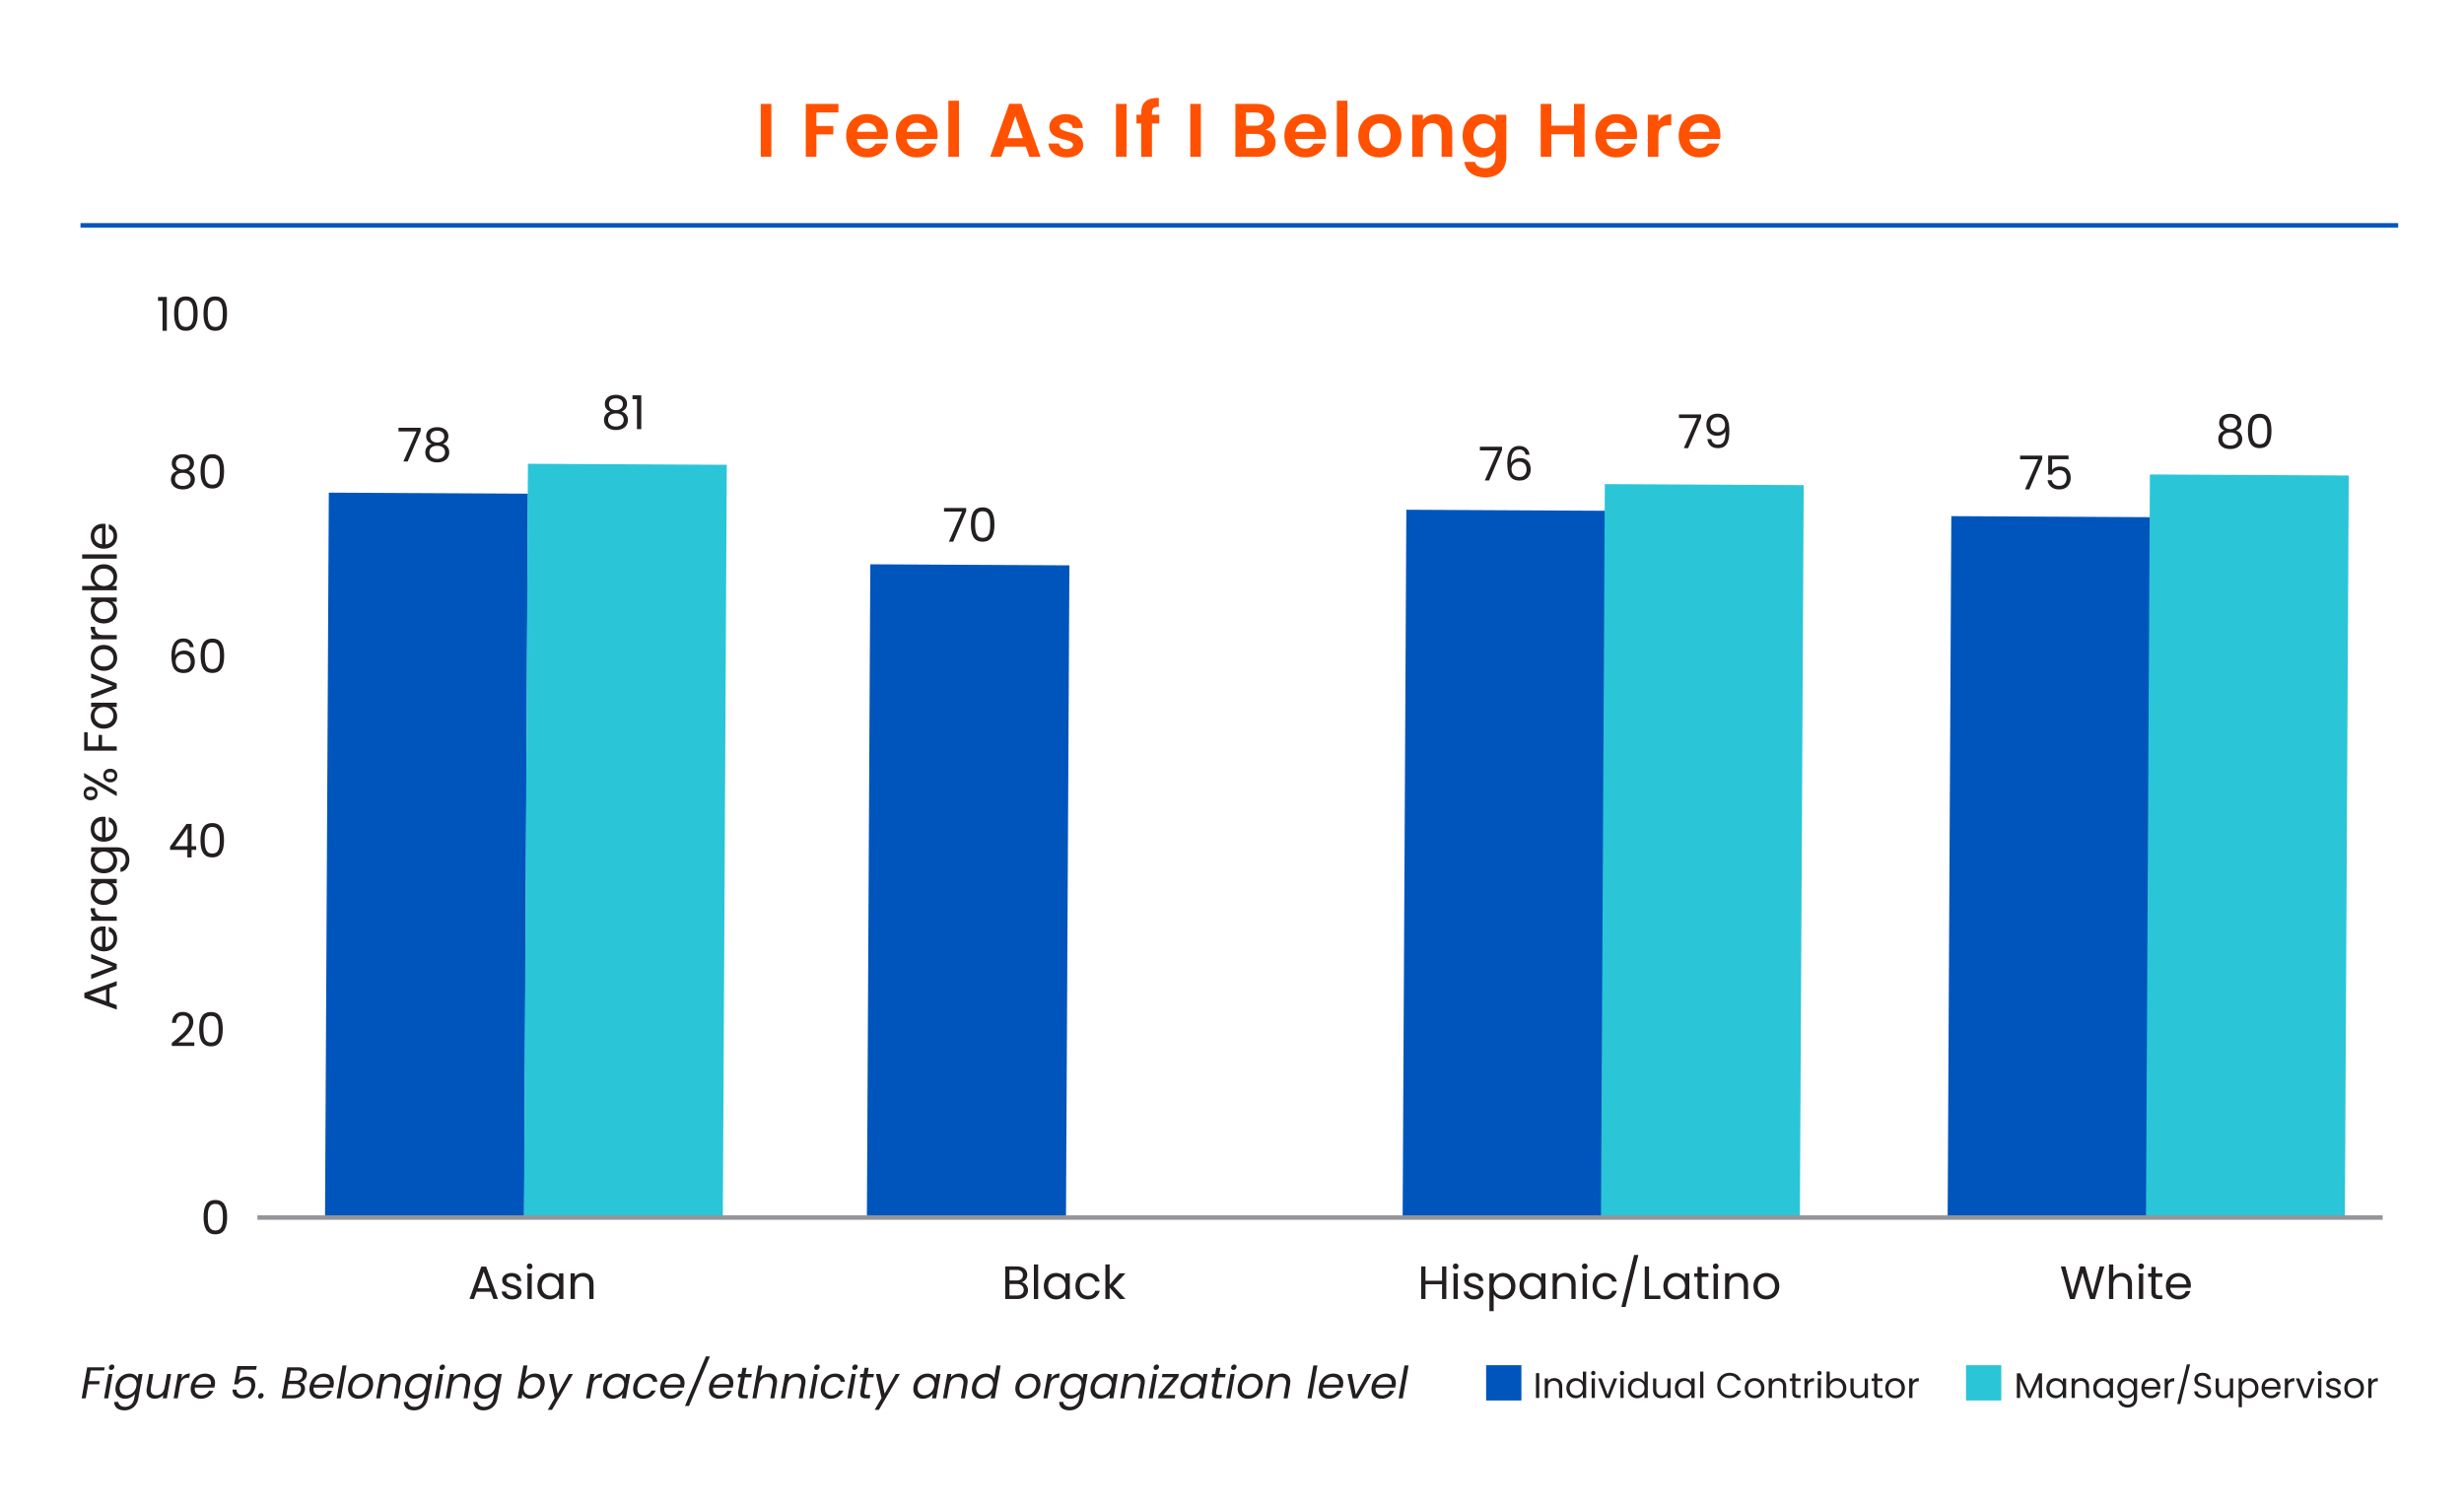 <?xml version="1.0" encoding="UTF-8"?> <svg xmlns="http://www.w3.org/2000/svg" id="Layer_1" data-name="Layer 1" viewBox="0 0 2400 1470.22"><defs><style> .cls-1 { stroke: #0055bc; } .cls-1, .cls-2 { fill: none; stroke-width: 4.34px; } .cls-2 { stroke: #939598; } .cls-3 { fill: #0055bc; } .cls-4 { fill: #ff5100; } .cls-5 { fill: #231f20; } .cls-6 { fill: #2bc5d8; } </style></defs><g><path class="cls-4" d="M741,101.2h10.32v51.47h-10.32v-51.47Z"></path><path class="cls-4" d="M784.88,101.2h31.78v8.33h-21.46v13.2h16.45v8.19h-16.45v21.75h-10.32v-51.47Z"></path><path class="cls-4" d="M844.69,153.34c-11.87,0-20.5-8.26-20.5-21.09s8.41-21.09,20.5-21.09,20.13,8.04,20.13,20.21c0,1.33-.07,2.66-.29,3.98h-29.87c.52,6.05,4.65,9.44,9.81,9.44,4.42,0,6.86-2.21,8.19-4.94h11.14c-2.21,7.52-9,13.5-19.1,13.5Zm-9.96-24.93h19.39c-.15-5.38-4.42-8.78-9.73-8.78-4.94,0-8.85,3.17-9.66,8.78Z"></path><path class="cls-4" d="M893.14,153.34c-11.87,0-20.5-8.26-20.5-21.09s8.41-21.09,20.5-21.09,20.13,8.04,20.13,20.21c0,1.33-.07,2.66-.29,3.98h-29.87c.52,6.05,4.65,9.44,9.81,9.44,4.42,0,6.86-2.21,8.19-4.94h11.14c-2.21,7.52-9,13.5-19.1,13.5Zm-9.96-24.93h19.39c-.15-5.38-4.42-8.78-9.73-8.78-4.94,0-8.85,3.17-9.66,8.78Z"></path><path class="cls-4" d="M923.74,98.1h10.32v54.57h-10.32v-54.57Z"></path><path class="cls-4" d="M999.18,142.87h-20.5l-3.39,9.81h-10.84l18.51-51.55h12.02l18.51,51.55h-10.91l-3.39-9.81Zm-10.25-29.79l-7.45,21.53h14.9l-7.45-21.53Z"></path><path class="cls-4" d="M1039,153.34c-10.25,0-17.4-5.97-17.85-13.57h10.4c.37,3.1,3.25,5.46,7.37,5.46s6.27-1.84,6.27-4.2c0-7.3-23.08-2.66-23.08-17.63,0-6.78,6.05-12.24,16.15-12.24s15.86,5.38,16.45,13.5h-9.88c-.29-3.17-2.8-5.31-6.86-5.31-3.83,0-5.83,1.55-5.83,3.91,0,7.45,22.64,2.8,22.93,17.77,0,7.01-6.12,12.32-16.08,12.32Z"></path><path class="cls-4" d="M1087.01,101.2h10.32v51.47h-10.32v-51.47Z"></path><path class="cls-4" d="M1111.57,120.3h-4.65v-8.48h4.65v-2.06c0-10.03,5.68-14.68,17.18-14.38v8.7c-5.01-.15-6.71,1.48-6.71,6.05v1.7h7.15v8.48h-7.15v32.37h-10.47v-32.37Z"></path><path class="cls-4" d="M1159.36,101.2h10.32v51.47h-10.32v-51.47Z"></path><path class="cls-4" d="M1225.5,152.68h-22.2v-51.47h21.24c10.77,0,16.74,5.6,16.74,13.27,0,6.27-3.76,10.18-8.78,11.8,5.83,1.03,9.96,6.42,9.96,12.46,0,8.19-6.27,13.94-16.96,13.94Zm-2.43-43.14h-9.44v12.91h9.44c4.87,0,7.67-2.21,7.67-6.42s-2.8-6.49-7.67-6.49Zm.74,20.87h-10.18v13.86h10.4c5.02,0,7.96-2.43,7.96-6.78s-3.17-7.08-8.19-7.08Z"></path><path class="cls-4" d="M1271.52,153.34c-11.87,0-20.5-8.26-20.5-21.09s8.41-21.09,20.5-21.09,20.13,8.04,20.13,20.21c0,1.33-.07,2.66-.29,3.98h-29.87c.52,6.05,4.65,9.44,9.81,9.44,4.42,0,6.86-2.21,8.19-4.94h11.14c-2.21,7.52-9,13.5-19.1,13.5Zm-9.96-24.93h19.39c-.15-5.38-4.42-8.78-9.73-8.78-4.94,0-8.85,3.17-9.66,8.78Z"></path><path class="cls-4" d="M1302.12,98.1h10.32v54.57h-10.32v-54.57Z"></path><path class="cls-4" d="M1343.72,153.34c-11.8,0-20.72-8.26-20.72-21.09s9.22-21.09,21.02-21.09,21.02,8.19,21.02,21.09-9.44,21.09-21.31,21.09Zm0-9c5.46,0,10.69-3.98,10.69-12.09s-5.09-12.09-10.55-12.09-10.4,3.91-10.4,12.09,4.72,12.09,10.25,12.09Z"></path><path class="cls-4" d="M1404.19,130.11c0-6.56-3.61-10.1-9.07-10.1s-9.22,3.54-9.22,10.1v22.57h-10.32v-40.86h10.32v5.09c2.65-3.47,7.08-5.68,12.32-5.68,9.51,0,16.3,6.2,16.3,17.48v23.97h-10.32v-22.57Z"></path><path class="cls-4" d="M1443.27,111.16c6.42,0,11.06,2.95,13.5,6.49v-5.83h10.4v41.15c0,11.06-6.79,19.84-20.21,19.84-11.5,0-19.54-5.75-20.58-15.12h10.25c1.03,3.69,4.87,6.12,10.03,6.12,5.68,0,10.1-3.25,10.1-10.84v-6.34c-2.43,3.54-7.08,6.71-13.5,6.71-10.4,0-18.66-8.48-18.66-21.24s8.26-20.94,18.66-20.94Zm2.66,9.07c-5.53,0-10.77,4.13-10.77,11.87s5.24,12.17,10.77,12.17,10.84-4.28,10.84-12.02-5.16-12.02-10.84-12.02Z"></path><path class="cls-4" d="M1533.09,130.77h-22.05v21.9h-10.32v-51.47h10.32v21.17h22.05v-21.17h10.32v51.47h-10.32v-21.9Z"></path><path class="cls-4" d="M1574.39,153.34c-11.87,0-20.5-8.26-20.5-21.09s8.41-21.09,20.5-21.09,20.13,8.04,20.13,20.21c0,1.33-.07,2.66-.29,3.98h-29.87c.52,6.05,4.65,9.44,9.81,9.44,4.42,0,6.86-2.21,8.19-4.94h11.14c-2.21,7.52-9,13.5-19.1,13.5Zm-9.96-24.93h19.39c-.15-5.38-4.42-8.78-9.73-8.78-4.94,0-8.85,3.17-9.66,8.78Z"></path><path class="cls-4" d="M1615.32,152.68h-10.32v-40.86h10.32v6.34c2.58-4.2,6.86-6.93,12.54-6.93v10.84h-2.73c-6.12,0-9.81,2.36-9.81,10.25v20.35Z"></path><path class="cls-4" d="M1655.58,153.34c-11.87,0-20.5-8.26-20.5-21.09s8.41-21.09,20.5-21.09,20.13,8.04,20.13,20.21c0,1.33-.07,2.66-.29,3.98h-29.87c.52,6.05,4.65,9.44,9.81,9.44,4.42,0,6.86-2.21,8.19-4.94h11.14c-2.21,7.52-9,13.5-19.1,13.5Zm-9.96-24.93h19.39c-.15-5.38-4.42-8.78-9.73-8.78-4.94,0-8.85,3.17-9.66,8.78Z"></path></g><line class="cls-1" x1="78.39" y1="219.48" x2="2335.89" y2="219.48"></line><g><path class="cls-5" d="M106.66,962.56v13.85l7.06,2.55v4.37l-31.56-11.48v-4.78l31.56-11.43v4.37l-7.06,2.55Zm-19.4,6.92l16.03,5.74v-11.48l-16.03,5.74Z"></path><path class="cls-5" d="M88.76,949.13l21.13-7.79-21.13-7.74v-4.42l24.96,9.79v4.83l-24.96,9.79v-4.46Z"></path><path class="cls-5" d="M114.13,914.28c0,7.11-5.01,12.34-12.94,12.34s-12.84-5.06-12.84-12.34,5.1-11.98,11.93-11.98c.91,0,1.64,.05,2.5,.14v19.95c5.06-.32,7.83-3.87,7.83-8.11,0-3.74-1.91-6.1-4.6-7.01v-4.46c4.55,1.28,8.11,5.28,8.11,11.48Zm-14.71,8.06v-15.76c-4.87-.05-7.56,3.6-7.56,7.88,0,4.05,2.69,7.42,7.56,7.88Z"></path><path class="cls-5" d="M113.72,892.69v4.15h-24.96v-4.15h4.05c-2.78-1.41-4.51-4.1-4.51-8.06h4.28v1.09c0,3.96,1.78,6.97,7.56,6.97h13.57Z"></path><path class="cls-5" d="M88.35,869.55c0-4.65,2.37-7.83,4.96-9.29h-4.55v-4.19h24.96v4.19h-4.65c2.69,1.5,5.06,4.74,5.06,9.34,0,6.65-5.24,11.8-12.98,11.8s-12.8-5.15-12.8-11.84Zm3.6-.82c0,4.55,3.33,8.43,9.2,8.43s9.34-3.87,9.34-8.43-3.42-8.47-9.29-8.47-9.25,3.92-9.25,8.47Z"></path><path class="cls-5" d="M88.35,838.76c0-4.55,2.28-7.83,4.96-9.29h-4.55v-4.19h25.51c6.88,0,11.75,4.6,11.75,11.93,0,6.56-3.33,11.25-8.65,12.07v-4.1c3.01-.91,5.06-3.87,5.06-7.97,0-4.42-2.82-7.74-8.15-7.74h-5.24c2.69,1.5,5.1,4.74,5.1,9.29,0,6.7-5.24,11.84-12.98,11.84s-12.8-5.15-12.8-11.84Zm3.6-.82c0,4.55,3.33,8.43,9.2,8.43s9.34-3.87,9.34-8.43-3.42-8.47-9.29-8.47-9.25,3.92-9.25,8.47Z"></path><path class="cls-5" d="M114.13,807.47c0,7.11-5.01,12.34-12.94,12.34s-12.84-5.06-12.84-12.34,5.1-11.98,11.93-11.98c.91,0,1.64,.05,2.5,.14v19.95c5.06-.32,7.83-3.87,7.83-8.11,0-3.74-1.91-6.1-4.6-7.01v-4.46c4.55,1.28,8.11,5.28,8.11,11.48Zm-14.71,8.06v-15.76c-4.87-.05-7.56,3.6-7.56,7.88,0,4.05,2.69,7.42,7.56,7.88Z"></path><path class="cls-5" d="M81.43,772.81c0-3.83,2.55-6.65,6.79-6.65s6.83,2.82,6.83,6.65-2.55,6.65-6.83,6.65-6.79-2.87-6.79-6.65Zm.5-15.85v-4.1l31.79,18.45v4.1l-31.79-18.45Zm6.29,19.17c2.82,0,4.28-1.32,4.28-3.32s-1.46-3.37-4.28-3.37-4.24,1.37-4.24,3.37,1.37,3.32,4.24,3.32Zm12.39-20.77c0-3.78,2.55-6.6,6.83-6.6s6.83,2.82,6.83,6.6-2.6,6.65-6.83,6.65-6.83-2.82-6.83-6.65Zm6.83,3.42c2.82,0,4.19-1.37,4.19-3.37s-1.37-3.37-4.19-3.37-4.24,1.37-4.24,3.37,1.37,3.37,4.24,3.37Z"></path><path class="cls-5" d="M81.98,731.13v-17.95h3.37v13.8h10.7v-11.2h3.37v11.2h14.3v4.15h-31.75Z"></path><path class="cls-5" d="M88.35,697.88c0-4.65,2.37-7.83,4.96-9.29h-4.55v-4.19h24.96v4.19h-4.65c2.69,1.5,5.06,4.74,5.06,9.34,0,6.65-5.24,11.8-12.98,11.8s-12.8-5.15-12.8-11.84Zm3.6-.82c0,4.55,3.33,8.43,9.2,8.43s9.34-3.87,9.34-8.43-3.42-8.47-9.29-8.47-9.25,3.92-9.25,8.47Z"></path><path class="cls-5" d="M88.76,675.88l21.13-7.79-21.13-7.74v-4.42l24.96,9.79v4.83l-24.96,9.79v-4.46Z"></path><path class="cls-5" d="M114.13,640.95c0,7.06-5.01,12.43-12.94,12.43s-12.84-5.56-12.84-12.62,4.96-12.62,12.84-12.62,12.94,5.69,12.94,12.8Zm-3.64,0c0-4.33-2.96-8.56-9.29-8.56s-9.25,4.14-9.25,8.43,2.96,8.33,9.25,8.33,9.29-3.87,9.29-8.2Z"></path><path class="cls-5" d="M113.72,618.53v4.15h-24.96v-4.15h4.05c-2.78-1.41-4.51-4.1-4.51-8.06h4.28v1.09c0,3.96,1.78,6.97,7.56,6.97h13.57Z"></path><path class="cls-5" d="M88.35,595.4c0-4.65,2.37-7.83,4.96-9.29h-4.55v-4.19h24.96v4.19h-4.65c2.69,1.5,5.06,4.74,5.06,9.34,0,6.65-5.24,11.8-12.98,11.8s-12.8-5.15-12.8-11.84Zm3.6-.82c0,4.55,3.33,8.43,9.2,8.43s9.34-3.87,9.34-8.43-3.42-8.47-9.29-8.47-9.25,3.92-9.25,8.47Z"></path><path class="cls-5" d="M88.35,561.42c0-6.74,5.01-11.84,12.8-11.84s12.98,5.15,12.98,11.84c0,4.55-2.28,7.79-5.01,9.34h4.6v4.15h-33.71v-4.15h13.39c-2.78-1.59-5.06-4.92-5.06-9.34Zm3.6,.87c0,4.51,3.46,8.47,9.25,8.47s9.29-3.96,9.29-8.47-3.46-8.47-9.34-8.47-9.2,3.87-9.2,8.47Z"></path><path class="cls-5" d="M80.02,544.11v-4.15h33.71v4.15h-33.71Z"></path><path class="cls-5" d="M114.13,522.11c0,7.11-5.01,12.34-12.94,12.34s-12.84-5.06-12.84-12.34,5.1-11.98,11.93-11.98c.91,0,1.64,.05,2.5,.14v19.95c5.06-.32,7.83-3.87,7.83-8.11,0-3.74-1.91-6.1-4.6-7.01v-4.46c4.55,1.28,8.11,5.28,8.11,11.48Zm-14.71,8.06v-15.76c-4.87-.05-7.56,3.6-7.56,7.88,0,4.05,2.69,7.42,7.56,7.88Z"></path></g><g><path class="cls-5" d="M478.07,1258.18h-13.85l-2.55,7.06h-4.37l11.48-31.56h4.78l11.43,31.56h-4.37l-2.55-7.06Zm-6.92-19.4l-5.74,16.03h11.48l-5.74-16.03Z"></path><path class="cls-5" d="M498.85,1265.65c-5.83,0-9.93-3.19-10.2-7.74h4.28c.23,2.41,2.37,4.24,5.88,4.24,3.28,0,5.1-1.64,5.1-3.69,0-5.56-14.76-2.32-14.76-11.62,0-3.83,3.6-6.97,9.16-6.97s9.16,2.96,9.43,7.83h-4.15c-.18-2.5-2.09-4.33-5.42-4.33-3.05,0-4.87,1.46-4.87,3.46,0,5.92,14.48,2.69,14.67,11.62,0,4.1-3.6,7.2-9.11,7.2Z"></path><path class="cls-5" d="M513.1,1233.4c0-1.59,1.23-2.82,2.82-2.82,1.5,0,2.73,1.23,2.73,2.82s-1.23,2.82-2.73,2.82c-1.59,0-2.82-1.23-2.82-2.82Zm.68,6.88h4.15v24.96h-4.15v-24.96Z"></path><path class="cls-5" d="M535.28,1239.87c4.65,0,7.83,2.37,9.29,4.96v-4.55h4.19v24.96h-4.19v-4.65c-1.5,2.69-4.74,5.06-9.34,5.06-6.65,0-11.8-5.24-11.8-12.98s5.15-12.8,11.84-12.8Zm.82,3.6c-4.55,0-8.43,3.33-8.43,9.2s3.87,9.34,8.43,9.34,8.47-3.42,8.47-9.29-3.92-9.25-8.47-9.25Z"></path><path class="cls-5" d="M574.04,1251.12c0-5.1-2.78-7.7-6.97-7.7s-7.15,2.64-7.15,8.02v13.8h-4.15v-24.96h4.15v3.55c1.64-2.6,4.65-4.01,8.02-4.01,5.79,0,10.2,3.55,10.2,10.7v14.71h-4.1v-14.12Z"></path></g><g><path class="cls-5" d="M990.96,1265.24h-11.84v-31.75h11.39c6.7,0,10.07,3.64,10.07,8.06,0,4.01-2.5,6.33-5.56,7.33,3.46,.59,6.29,3.92,6.29,7.83,0,4.78-3.78,8.52-10.34,8.52Zm-.82-28.33h-6.88v10.29h6.97c3.87,0,6.1-1.91,6.1-5.15s-2.14-5.15-6.19-5.15Zm.32,13.71h-7.2v11.21h7.33c4.1,0,6.56-2.05,6.56-5.51s-2.64-5.69-6.7-5.69Z"></path><path class="cls-5" d="M1007.03,1231.54h4.15v33.71h-4.15v-33.71Z"></path><path class="cls-5" d="M1028.53,1239.87c4.65,0,7.83,2.37,9.29,4.96v-4.55h4.19v24.96h-4.19v-4.65c-1.5,2.69-4.74,5.06-9.34,5.06-6.65,0-11.8-5.24-11.8-12.98s5.15-12.8,11.84-12.8Zm.82,3.6c-4.55,0-8.43,3.33-8.43,9.2s3.87,9.34,8.43,9.34,8.47-3.42,8.47-9.29-3.92-9.25-8.47-9.25Z"></path><path class="cls-5" d="M1059.64,1239.87c6.19,0,10.25,3.19,11.52,8.43h-4.46c-.87-3.01-3.37-4.92-7.06-4.92-4.55,0-7.93,3.23-7.93,9.34s3.37,9.43,7.93,9.43c3.69,0,6.15-1.78,7.06-4.92h4.46c-1.28,4.96-5.33,8.43-11.52,8.43-7.11,0-12.16-5.01-12.16-12.94s5.06-12.84,12.16-12.84Z"></path><path class="cls-5" d="M1076.68,1231.54h4.15v19.81l9.61-11.07h5.78l-11.75,12.43,11.8,12.53h-5.65l-9.79-11.02v11.02h-4.15v-33.71Z"></path></g><g><path class="cls-5" d="M1496.09,1337.41h3.16v24.18h-3.16v-24.18Z"></path><path class="cls-5" d="M1518.55,1350.83c0-3.89-2.12-5.86-5.31-5.86s-5.45,2.01-5.45,6.11v10.51h-3.16v-19.01h3.16v2.71c1.25-1.98,3.54-3.05,6.11-3.05,4.41,0,7.77,2.71,7.77,8.15v11.21h-3.12v-10.76Z"></path><path class="cls-5" d="M1534.72,1342.26c2.98,0,5.72,1.53,7.04,3.71v-10.06h3.19v25.68h-3.19v-3.57c-1.14,2.12-3.61,3.89-7.08,3.89-5.1,0-9.02-3.99-9.02-9.89s3.92-9.75,9.06-9.75Zm.59,2.74c-3.47,0-6.42,2.53-6.42,7.01s2.95,7.11,6.42,7.11,6.45-2.6,6.45-7.08-2.98-7.04-6.45-7.04Z"></path><path class="cls-5" d="M1549.78,1337.34c0-1.21,.94-2.15,2.15-2.15,1.14,0,2.08,.94,2.08,2.15s-.94,2.15-2.08,2.15c-1.21,0-2.15-.94-2.15-2.15Zm.52,5.24h3.16v19.01h-3.16v-19.01Z"></path><path class="cls-5" d="M1559.98,1342.58l5.93,16.1,5.9-16.1h3.37l-7.46,19.01h-3.68l-7.46-19.01h3.4Z"></path><path class="cls-5" d="M1577.79,1337.34c0-1.21,.94-2.15,2.15-2.15,1.14,0,2.08,.94,2.08,2.15s-.94,2.15-2.08,2.15c-1.21,0-2.15-.94-2.15-2.15Zm.52,5.24h3.16v19.01h-3.16v-19.01Z"></path><path class="cls-5" d="M1594.72,1342.26c2.98,0,5.72,1.53,7.04,3.71v-10.06h3.19v25.68h-3.19v-3.57c-1.14,2.12-3.61,3.89-7.08,3.89-5.1,0-9.02-3.99-9.02-9.89s3.92-9.75,9.06-9.75Zm.59,2.74c-3.47,0-6.42,2.53-6.42,7.01s2.95,7.11,6.42,7.11,6.45-2.6,6.45-7.08-2.98-7.04-6.45-7.04Z"></path><path class="cls-5" d="M1627.17,1361.59h-3.16v-2.81c-1.21,1.98-3.54,3.09-6.07,3.09-4.37,0-7.81-2.71-7.81-8.15v-11.14h3.12v10.72c0,3.85,2.12,5.83,5.31,5.83s5.45-2.01,5.45-6.11v-10.44h3.16v19.01Z"></path><path class="cls-5" d="M1640.36,1342.26c3.54,0,5.97,1.8,7.08,3.78v-3.47h3.19v19.01h-3.19v-3.54c-1.14,2.05-3.61,3.85-7.11,3.85-5.07,0-8.99-3.99-8.99-9.89s3.92-9.75,9.02-9.75Zm.62,2.74c-3.47,0-6.42,2.53-6.42,7.01s2.95,7.11,6.42,7.11,6.45-2.6,6.45-7.08-2.98-7.04-6.45-7.04Z"></path><path class="cls-5" d="M1655.97,1335.91h3.16v25.68h-3.16v-25.68Z"></path><path class="cls-5" d="M1684.67,1337.09c5.24,0,9.4,2.64,11.21,7.32h-3.78c-1.32-2.92-3.89-4.55-7.42-4.55-5.07,0-8.85,3.68-8.85,9.61s3.78,9.58,8.85,9.58c3.54,0,6.11-1.63,7.42-4.51h3.78c-1.8,4.65-5.97,7.25-11.21,7.25-6.77,0-12.08-5.07-12.08-12.32s5.31-12.39,12.08-12.39Z"></path><path class="cls-5" d="M1708.86,1361.9c-5.38,0-9.47-3.82-9.47-9.85s4.23-9.79,9.61-9.79,9.61,3.78,9.61,9.79-4.34,9.85-9.75,9.85Zm0-2.78c3.3,0,6.52-2.25,6.52-7.08s-3.16-7.04-6.42-7.04-6.35,2.26-6.35,7.04,2.95,7.08,6.25,7.08Z"></path><path class="cls-5" d="M1736.69,1350.83c0-3.89-2.12-5.86-5.31-5.86s-5.45,2.01-5.45,6.11v10.51h-3.16v-19.01h3.16v2.71c1.25-1.98,3.54-3.05,6.11-3.05,4.41,0,7.77,2.71,7.77,8.15v11.21h-3.12v-10.76Z"></path><path class="cls-5" d="M1745.68,1345.18h-2.46v-2.6h2.46v-4.79h3.16v4.79h4.96v2.6h-4.96v11.21c0,1.87,.69,2.53,2.64,2.53h2.33v2.67h-2.85c-3.37,0-5.27-1.39-5.27-5.21v-11.21Z"></path><path class="cls-5" d="M1760.78,1361.59h-3.16v-19.01h3.16v3.09c1.08-2.12,3.12-3.43,6.14-3.43v3.26h-.83c-3.02,0-5.31,1.35-5.31,5.76v10.34Z"></path><path class="cls-5" d="M1770.04,1337.34c0-1.21,.94-2.15,2.15-2.15,1.14,0,2.08,.94,2.08,2.15s-.94,2.15-2.08,2.15c-1.21,0-2.15-.94-2.15-2.15Zm.52,5.24h3.16v19.01h-3.16v-19.01Z"></path><path class="cls-5" d="M1789.37,1342.26c5.14,0,9.02,3.82,9.02,9.75s-3.92,9.89-9.02,9.89c-3.47,0-5.93-1.74-7.11-3.82v3.5h-3.16v-25.68h3.16v10.2c1.21-2.12,3.75-3.85,7.11-3.85Zm-.66,2.74c-3.44,0-6.45,2.64-6.45,7.04s3.02,7.08,6.45,7.08,6.45-2.64,6.45-7.11-2.95-7.01-6.45-7.01Z"></path><path class="cls-5" d="M1819.42,1361.59h-3.16v-2.81c-1.21,1.98-3.54,3.09-6.07,3.09-4.37,0-7.81-2.71-7.81-8.15v-11.14h3.12v10.72c0,3.85,2.12,5.83,5.31,5.83s5.45-2.01,5.45-6.11v-10.44h3.16v19.01Z"></path><path class="cls-5" d="M1825.47,1345.18h-2.46v-2.6h2.46v-4.79h3.16v4.79h4.96v2.6h-4.96v11.21c0,1.87,.69,2.53,2.64,2.53h2.33v2.67h-2.85c-3.37,0-5.27-1.39-5.27-5.21v-11.21Z"></path><path class="cls-5" d="M1845.7,1361.9c-5.38,0-9.47-3.82-9.47-9.85s4.23-9.79,9.61-9.79,9.61,3.78,9.61,9.79-4.34,9.85-9.75,9.85Zm0-2.78c3.3,0,6.52-2.25,6.52-7.08s-3.16-7.04-6.42-7.04-6.35,2.26-6.35,7.04,2.95,7.08,6.25,7.08Z"></path><path class="cls-5" d="M1862.77,1361.59h-3.16v-19.01h3.16v3.09c1.08-2.12,3.12-3.43,6.14-3.43v3.26h-.83c-3.02,0-5.31,1.35-5.31,5.76v10.34Z"></path></g><g><path class="cls-5" d="M1964.47,1337.58h3.4l8.88,19.85,8.88-19.85h3.37v24.01h-3.16v-17.9l-7.98,17.9h-2.22l-8.02-17.94v17.94h-3.16v-24.01Z"></path><path class="cls-5" d="M2002.19,1342.26c3.54,0,5.97,1.8,7.08,3.78v-3.47h3.19v19.01h-3.19v-3.54c-1.14,2.05-3.61,3.85-7.11,3.85-5.07,0-8.99-3.99-8.99-9.89s3.92-9.75,9.02-9.75Zm.62,2.74c-3.47,0-6.42,2.53-6.42,7.01s2.95,7.11,6.42,7.11,6.45-2.6,6.45-7.08-2.98-7.04-6.45-7.04Z"></path><path class="cls-5" d="M2031.72,1350.83c0-3.89-2.12-5.86-5.31-5.86s-5.45,2.01-5.45,6.11v10.51h-3.16v-19.01h3.16v2.71c1.25-1.98,3.54-3.05,6.11-3.05,4.41,0,7.77,2.71,7.77,8.15v11.21h-3.12v-10.76Z"></path><path class="cls-5" d="M2047.86,1342.26c3.54,0,5.97,1.8,7.08,3.78v-3.47h3.19v19.01h-3.19v-3.54c-1.14,2.05-3.61,3.85-7.11,3.85-5.07,0-8.99-3.99-8.99-9.89s3.92-9.75,9.02-9.75Zm.62,2.74c-3.47,0-6.42,2.53-6.42,7.01s2.95,7.11,6.42,7.11,6.45-2.6,6.45-7.08-2.98-7.04-6.45-7.04Z"></path><path class="cls-5" d="M2071.32,1342.26c3.47,0,5.97,1.74,7.08,3.78v-3.47h3.19v19.43c0,5.24-3.5,8.95-9.09,8.95-5,0-8.57-2.53-9.2-6.59h3.12c.69,2.29,2.95,3.85,6.07,3.85,3.37,0,5.9-2.15,5.9-6.21v-3.99c-1.14,2.05-3.61,3.89-7.08,3.89-5.1,0-9.02-3.99-9.02-9.89s3.92-9.75,9.02-9.75Zm.62,2.74c-3.47,0-6.42,2.53-6.42,7.01s2.95,7.11,6.42,7.11,6.45-2.6,6.45-7.08-2.98-7.04-6.45-7.04Z"></path><path class="cls-5" d="M2095.16,1361.9c-5.41,0-9.4-3.82-9.4-9.85s3.85-9.79,9.4-9.79,9.13,3.89,9.13,9.09c0,.69-.04,1.25-.1,1.91h-15.2c.24,3.85,2.95,5.97,6.18,5.97,2.84,0,4.65-1.46,5.34-3.5h3.4c-.97,3.47-4.03,6.18-8.74,6.18Zm-6.14-11.21h12.01c.03-3.71-2.74-5.76-6-5.76-3.09,0-5.66,2.05-6,5.76Z"></path><path class="cls-5" d="M2111.61,1361.59h-3.16v-19.01h3.16v3.09c1.08-2.12,3.12-3.43,6.14-3.43v3.26h-.83c-3.02,0-5.31,1.35-5.31,5.76v10.34Z"></path><path class="cls-5" d="M2130.04,1328.9h3.16l-9.51,38.58h-3.12l9.47-38.58Z"></path><path class="cls-5" d="M2145.58,1361.83c-4.86,0-8.29-2.71-8.36-6.7h3.37c.21,2.01,1.63,4.03,5,4.03,3.05,0,4.86-1.74,4.86-4.03,0-6.52-13.08-2.36-13.08-11.35,0-3.99,3.23-6.7,8.02-6.7s7.63,2.53,8.02,6.21h-3.47c-.21-1.63-1.74-3.47-4.68-3.5-2.6-.07-4.65,1.28-4.65,3.89,0,6.25,13.05,2.36,13.05,11.31,0,3.44-2.81,6.84-8.05,6.84Z"></path><path class="cls-5" d="M2175.15,1361.59h-3.16v-2.81c-1.21,1.98-3.54,3.09-6.07,3.09-4.37,0-7.81-2.71-7.81-8.15v-11.14h3.12v10.72c0,3.85,2.12,5.83,5.31,5.83s5.45-2.01,5.45-6.11v-10.44h3.16v19.01Z"></path><path class="cls-5" d="M2190.77,1342.26c5.1,0,9.02,3.82,9.02,9.75s-3.92,9.89-9.02,9.89c-3.47,0-5.93-1.87-7.11-3.82v12.53h-3.16v-28.04h3.16v3.5c1.15-2.01,3.64-3.82,7.11-3.82Zm-.66,2.74c-3.44,0-6.45,2.64-6.45,7.04s3.02,7.08,6.45,7.08,6.45-2.64,6.45-7.11-2.95-7.01-6.45-7.01Z"></path><path class="cls-5" d="M2212.18,1361.9c-5.41,0-9.4-3.82-9.4-9.85s3.85-9.79,9.4-9.79,9.13,3.89,9.13,9.09c0,.69-.04,1.25-.1,1.91h-15.2c.24,3.85,2.95,5.97,6.18,5.97,2.84,0,4.65-1.46,5.34-3.5h3.4c-.97,3.47-4.03,6.18-8.74,6.18Zm-6.14-11.21h12.01c.03-3.71-2.74-5.76-6-5.76-3.09,0-5.66,2.05-6,5.76Z"></path><path class="cls-5" d="M2228.63,1361.59h-3.16v-19.01h3.16v3.09c1.08-2.12,3.12-3.43,6.14-3.43v3.26h-.83c-3.02,0-5.31,1.35-5.31,5.76v10.34Z"></path><path class="cls-5" d="M2239.56,1342.58l5.93,16.1,5.9-16.1h3.37l-7.46,19.01h-3.68l-7.46-19.01h3.4Z"></path><path class="cls-5" d="M2257.37,1337.34c0-1.21,.94-2.15,2.15-2.15,1.14,0,2.08,.94,2.08,2.15s-.94,2.15-2.08,2.15c-1.21,0-2.15-.94-2.15-2.15Zm.52,5.24h3.16v19.01h-3.16v-19.01Z"></path><path class="cls-5" d="M2273.15,1361.9c-4.44,0-7.56-2.43-7.77-5.9h3.26c.17,1.84,1.8,3.23,4.48,3.23,2.5,0,3.89-1.25,3.89-2.81,0-4.23-11.24-1.77-11.24-8.85,0-2.91,2.74-5.31,6.97-5.31s6.97,2.26,7.18,5.97h-3.16c-.14-1.91-1.6-3.3-4.13-3.3-2.33,0-3.71,1.11-3.71,2.64,0,4.51,11.03,2.05,11.17,8.85,0,3.12-2.74,5.48-6.94,5.48Z"></path><path class="cls-5" d="M2292.83,1361.9c-5.38,0-9.47-3.82-9.47-9.85s4.23-9.79,9.61-9.79,9.61,3.78,9.61,9.79-4.34,9.85-9.75,9.85Zm0-2.78c3.3,0,6.52-2.25,6.52-7.08s-3.16-7.04-6.42-7.04-6.35,2.26-6.35,7.04,2.95,7.08,6.25,7.08Z"></path><path class="cls-5" d="M2309.91,1361.59h-3.16v-19.01h3.16v3.09c1.08-2.12,3.12-3.43,6.14-3.43v3.26h-.83c-3.02,0-5.31,1.35-5.31,5.76v10.34Z"></path></g><g><path class="cls-5" d="M1404.62,1250.85h-16.17v14.39h-4.15v-31.75h4.15v13.94h16.17v-13.94h4.14v31.75h-4.14v-14.39Z"></path><path class="cls-5" d="M1415.09,1233.4c0-1.59,1.23-2.82,2.82-2.82,1.5,0,2.73,1.23,2.73,2.82s-1.23,2.82-2.73,2.82c-1.59,0-2.82-1.23-2.82-2.82Zm.68,6.88h4.15v24.96h-4.15v-24.96Z"></path><path class="cls-5" d="M1435.82,1265.65c-5.83,0-9.93-3.19-10.2-7.74h4.28c.23,2.41,2.37,4.24,5.88,4.24,3.28,0,5.1-1.64,5.1-3.69,0-5.56-14.76-2.32-14.76-11.62,0-3.83,3.6-6.97,9.16-6.97s9.16,2.96,9.43,7.83h-4.15c-.18-2.5-2.09-4.33-5.42-4.33-3.05,0-4.87,1.46-4.87,3.46,0,5.92,14.48,2.69,14.67,11.62,0,4.1-3.6,7.2-9.11,7.2Z"></path><path class="cls-5" d="M1464.24,1239.87c6.7,0,11.84,5.01,11.84,12.8s-5.15,12.98-11.84,12.98c-4.55,0-7.79-2.46-9.34-5.01v16.44h-4.15v-36.8h4.15v4.6c1.5-2.64,4.78-5.01,9.34-5.01Zm-.87,3.6c-4.51,0-8.47,3.46-8.47,9.25s3.96,9.29,8.47,9.29,8.47-3.46,8.47-9.34-3.87-9.2-8.47-9.2Z"></path><path class="cls-5" d="M1491.84,1239.87c4.65,0,7.83,2.37,9.29,4.96v-4.55h4.19v24.96h-4.19v-4.65c-1.5,2.69-4.74,5.06-9.34,5.06-6.65,0-11.8-5.24-11.8-12.98s5.15-12.8,11.84-12.8Zm.82,3.6c-4.55,0-8.43,3.33-8.43,9.2s3.87,9.34,8.43,9.34,8.47-3.42,8.47-9.29-3.92-9.25-8.47-9.25Z"></path><path class="cls-5" d="M1530.6,1251.12c0-5.1-2.78-7.7-6.97-7.7s-7.15,2.64-7.15,8.02v13.8h-4.15v-24.96h4.15v3.55c1.64-2.6,4.65-4.01,8.02-4.01,5.79,0,10.2,3.55,10.2,10.7v14.71h-4.1v-14.12Z"></path><path class="cls-5" d="M1540.81,1233.4c0-1.59,1.23-2.82,2.82-2.82,1.5,0,2.73,1.23,2.73,2.82s-1.23,2.82-2.73,2.82c-1.59,0-2.82-1.23-2.82-2.82Zm.68,6.88h4.15v24.96h-4.15v-24.96Z"></path><path class="cls-5" d="M1563.31,1239.87c6.19,0,10.25,3.19,11.52,8.43h-4.46c-.87-3.01-3.37-4.92-7.06-4.92-4.55,0-7.93,3.23-7.93,9.34s3.37,9.43,7.93,9.43c3.69,0,6.15-1.78,7.06-4.92h4.46c-1.28,4.96-5.33,8.43-11.52,8.43-7.11,0-12.16-5.01-12.16-12.94s5.06-12.84,12.16-12.84Z"></path><path class="cls-5" d="M1591.68,1222.34h4.14l-12.48,50.65h-4.1l12.43-50.65Z"></path><path class="cls-5" d="M1606.17,1233.5v28.38h11.11v3.37h-15.26v-31.75h4.15Z"></path><path class="cls-5" d="M1631.99,1239.87c4.65,0,7.83,2.37,9.29,4.96v-4.55h4.19v24.96h-4.19v-4.65c-1.5,2.69-4.74,5.06-9.34,5.06-6.65,0-11.8-5.24-11.8-12.98s5.15-12.8,11.84-12.8Zm.82,3.6c-4.55,0-8.43,3.33-8.43,9.2s3.87,9.34,8.43,9.34,8.47-3.42,8.47-9.29-3.92-9.25-8.47-9.25Z"></path><path class="cls-5" d="M1653.4,1243.7h-3.23v-3.42h3.23v-6.29h4.14v6.29h6.51v3.42h-6.51v14.71c0,2.46,.91,3.33,3.46,3.33h3.05v3.51h-3.73c-4.42,0-6.92-1.82-6.92-6.83v-14.71Z"></path><path class="cls-5" d="M1668.39,1233.4c0-1.59,1.23-2.82,2.82-2.82,1.5,0,2.73,1.23,2.73,2.82s-1.23,2.82-2.73,2.82c-1.59,0-2.82-1.23-2.82-2.82Zm.68,6.88h4.15v24.96h-4.15v-24.96Z"></path><path class="cls-5" d="M1698.54,1251.12c0-5.1-2.78-7.7-6.97-7.7s-7.15,2.64-7.15,8.02v13.8h-4.15v-24.96h4.15v3.55c1.64-2.6,4.65-4.01,8.02-4.01,5.79,0,10.2,3.55,10.2,10.7v14.71h-4.1v-14.12Z"></path><path class="cls-5" d="M1720.31,1265.65c-7.06,0-12.43-5.01-12.43-12.94s5.56-12.84,12.62-12.84,12.62,4.96,12.62,12.84-5.69,12.94-12.8,12.94Zm0-3.64c4.33,0,8.56-2.96,8.56-9.29s-4.14-9.25-8.43-9.25-8.33,2.96-8.33,9.25,3.87,9.29,8.2,9.29Z"></path></g><g><path class="cls-5" d="M2007.32,1233.5h4.42l6.92,26.92,7.65-26.92h4.65l7.29,26.83,6.97-26.83h4.46l-9.2,31.75h-4.65l-7.38-25.55-7.65,25.55-4.6,.05-8.88-31.79Z"></path><path class="cls-5" d="M2054.24,1231.54h4.15v12.34c1.64-2.64,4.74-4.05,8.24-4.05,5.56,0,9.97,3.55,9.97,10.7v14.71h-4.1v-14.12c0-5.1-2.78-7.7-6.97-7.7s-7.15,2.64-7.15,8.02v13.8h-4.15v-33.71Z"></path><path class="cls-5" d="M2082.71,1233.4c0-1.59,1.23-2.82,2.82-2.82,1.5,0,2.73,1.23,2.73,2.82s-1.23,2.82-2.73,2.82c-1.59,0-2.82-1.23-2.82-2.82Zm.68,6.88h4.15v24.96h-4.15v-24.96Z"></path><path class="cls-5" d="M2095.5,1243.7h-3.23v-3.42h3.23v-6.29h4.14v6.29h6.51v3.42h-6.51v14.71c0,2.46,.91,3.33,3.46,3.33h3.05v3.51h-3.73c-4.42,0-6.92-1.82-6.92-6.83v-14.71Z"></path><path class="cls-5" d="M2121.97,1265.65c-7.11,0-12.34-5.01-12.34-12.94s5.06-12.84,12.34-12.84,11.98,5.1,11.98,11.93c0,.91-.05,1.64-.14,2.5h-19.95c.32,5.06,3.87,7.83,8.11,7.83,3.74,0,6.1-1.91,7.01-4.6h4.46c-1.28,4.55-5.28,8.11-11.48,8.11Zm-8.06-14.71h15.76c.05-4.87-3.6-7.56-7.88-7.56-4.05,0-7.42,2.69-7.88,7.56Z"></path></g><rect class="cls-3" x="62.28" y="736.45" width="706.22" height="193.93" transform="translate(-420.19 1244.45) rotate(-89.7)"></rect><rect class="cls-3" x="624.78" y="771.35" width="636.42" height="193.93" transform="translate(69.75 1806.76) rotate(-89.7)"></rect><rect class="cls-3" x="1120.19" y="744.79" width="689.55" height="193.93" transform="translate(615.56 2302.29) rotate(-89.7)"></rect><rect class="cls-3" x="1654.16" y="747.91" width="683.31" height="193.93" transform="translate(1140.49 2836.24) rotate(-89.7)"></rect><rect class="cls-6" x="241.99" y="722.49" width="734.3" height="193.71" transform="translate(-213.39 1424.19) rotate(-89.7)"></rect><rect class="cls-6" x="1300.87" y="732.4" width="714.49" height="193.71" transform="translate(820.2 2483.01) rotate(-89.7)"></rect><rect class="cls-6" x="1827.07" y="727.7" width="723.88" height="193.71" transform="translate(1352.99 3009.22) rotate(-89.7)"></rect><g><path class="cls-5" d="M409.76,416.66v3.14l-12.66,29.7h-4.19l12.84-29.29h-17.58v-3.55h21.59Z"></path><path class="cls-5" d="M415.09,424.81c0-4.83,3.64-8.75,10.79-8.75s10.84,3.96,10.84,8.75c0,3.55-2.05,6.29-5.28,7.56,3.73,1.14,6.15,4.14,6.15,8.24,0,5.97-4.74,9.79-11.71,9.79s-11.62-3.83-11.62-9.79c0-4.14,2.41-7.15,6.1-8.24-3.37-1.32-5.28-3.87-5.28-7.56Zm3.14,15.67c0,3.87,2.96,6.47,7.65,6.47s7.61-2.64,7.61-6.47c0-4.24-3.28-6.29-7.61-6.29s-7.65,1.91-7.65,6.29Zm14.48-15.17c0-3.78-2.69-5.79-6.83-5.79s-6.79,1.96-6.79,5.83c0,3.42,2.78,5.65,6.79,5.65s6.83-2.28,6.83-5.69Z"></path></g><g><path class="cls-5" d="M589.13,393.29c0-4.83,3.64-8.75,10.79-8.75s10.84,3.96,10.84,8.75c0,3.55-2.05,6.29-5.28,7.56,3.73,1.14,6.15,4.14,6.15,8.24,0,5.97-4.74,9.79-11.71,9.79s-11.62-3.83-11.62-9.79c0-4.14,2.41-7.15,6.1-8.24-3.37-1.32-5.28-3.87-5.28-7.56Zm3.14,15.67c0,3.87,2.96,6.47,7.65,6.47s7.61-2.64,7.61-6.47c0-4.24-3.28-6.29-7.61-6.29s-7.65,1.91-7.65,6.29Zm14.48-15.17c0-3.78-2.69-5.79-6.83-5.79s-6.79,1.96-6.79,5.83c0,3.42,2.78,5.65,6.79,5.65s6.83-2.28,6.83-5.69Z"></path><path class="cls-5" d="M620.42,388.83h-4.37v-3.78h8.56v32.93h-4.19v-29.15Z"></path></g><g><path class="cls-5" d="M941.09,494.78v3.14l-12.66,29.7h-4.19l12.84-29.29h-17.58v-3.55h21.59Z"></path><path class="cls-5" d="M957.17,494.19c9.06,0,11.43,7.2,11.43,16.62s-2.37,16.81-11.43,16.81-11.48-7.24-11.48-16.81,2.37-16.62,11.48-16.62Zm0,3.78c-6.51,0-7.38,6.01-7.38,12.84s.87,13.03,7.38,13.03,7.33-5.92,7.33-13.03-.87-12.84-7.33-12.84Z"></path></g><g><path class="cls-5" d="M1463.04,435.15v3.14l-12.66,29.7h-4.19l12.84-29.29h-17.58v-3.55h21.59Z"></path><path class="cls-5" d="M1485.99,442.89c-.64-3.19-2.5-5.06-6.24-5.06-5.24,0-8.06,3.6-8.02,13.39,1.41-3.23,5.01-5.06,8.93-5.06,6.15,0,10.29,4.05,10.29,10.98,0,6.01-3.55,10.93-10.75,10.93-9.75,0-12.07-7.01-12.07-16.99s3.33-16.72,11.66-16.72c6.29,0,9.47,3.92,10.02,8.52h-3.83Zm-13.76,13.94c0,4.37,2.55,7.79,7.74,7.79,4.28,0,6.97-2.87,6.97-7.33s-2.41-7.61-7.15-7.61c-3.78,0-7.56,2.23-7.56,7.15Z"></path></g><g><path class="cls-5" d="M1989.22,443.81v3.14l-12.66,29.7h-4.19l12.84-29.29h-17.58v-3.55h21.59Z"></path><path class="cls-5" d="M2014.82,443.67v3.64h-15.99v10.38c1.37-1.87,4.28-3.32,7.52-3.32,8.02,0,10.57,5.78,10.57,10.89,0,6.38-3.55,11.48-11.25,11.48-6.56,0-10.52-3.69-11.34-9.02h4.05c.77,3.46,3.46,5.51,7.33,5.51,5.01,0,7.24-3.37,7.24-7.88s-2.41-7.42-7.2-7.42c-3.33,0-5.74,1.73-6.83,4.33h-3.92v-18.58h19.81Z"></path></g><g><path class="cls-5" d="M2161.53,411.79c0-4.83,3.64-8.75,10.79-8.75s10.84,3.96,10.84,8.75c0,3.55-2.05,6.29-5.28,7.56,3.73,1.14,6.15,4.14,6.15,8.24,0,5.97-4.74,9.79-11.71,9.79s-11.62-3.83-11.62-9.79c0-4.14,2.41-7.15,6.1-8.24-3.37-1.32-5.28-3.87-5.28-7.56Zm3.14,15.67c0,3.87,2.96,6.47,7.65,6.47s7.61-2.64,7.61-6.47c0-4.24-3.28-6.29-7.61-6.29s-7.65,1.91-7.65,6.29Zm14.48-15.17c0-3.78-2.69-5.79-6.83-5.79s-6.79,1.96-6.79,5.83c0,3.42,2.78,5.65,6.79,5.65s6.83-2.28,6.83-5.69Z"></path><path class="cls-5" d="M2201.02,403.04c9.06,0,11.43,7.2,11.43,16.62s-2.37,16.81-11.43,16.81-11.48-7.24-11.48-16.81,2.37-16.62,11.48-16.62Zm0,3.78c-6.51,0-7.38,6.01-7.38,12.84s.87,13.03,7.38,13.03,7.33-5.92,7.33-13.03-.87-12.84-7.33-12.84Z"></path></g><g><path class="cls-5" d="M1656.94,403.63v3.14l-12.66,29.7h-4.19l12.84-29.29h-17.58v-3.55h21.59Z"></path><path class="cls-5" d="M1666.87,427.64c.59,3.42,2.78,5.42,6.6,5.42,4.83,0,7.42-3.28,7.29-12.94-1.32,2.78-4.6,4.37-8.15,4.37-6.06,0-10.57-3.78-10.57-10.75,0-6.29,3.73-10.84,10.84-10.84,8.93,0,11.52,6.29,11.52,16.49,0,10.98-2.5,17.13-11.16,17.13-6.56,0-9.75-4.05-10.2-8.88h3.83Zm13.39-13.66c0-4.46-2.55-7.61-7.29-7.61-4.28,0-6.97,2.92-6.97,7.29s2.37,7.33,7.29,7.33c3.96,0,6.97-2.6,6.97-7.01Z"></path></g><rect class="cls-3" x="1447.53" y="1329.71" width="34.36" height="34.36"></rect><rect class="cls-6" x="1914.95" y="1329.71" width="34.36" height="34.36"></rect><line class="cls-2" x1="250.7" y1="1185.9" x2="2320.79" y2="1185.9"></line><g><path class="cls-5" d="M84.9,1331.77h17.05l-.56,3.08h-13.1l-1.82,10.37h10.67l-.56,3.08h-10.67l-2.43,13.71h-3.95l5.38-30.24Z"></path><path class="cls-5" d="M105.59,1338.23h3.95l-4.21,23.77h-3.95l4.21-23.77Zm.52-6.55c.26-1.52,1.65-2.69,3.12-2.69s2.43,1.17,2.17,2.69c-.26,1.52-1.65,2.69-3.12,2.69s-2.43-1.17-2.17-2.69Z"></path><path class="cls-5" d="M126.15,1337.84c4.29,0,7.07,2.17,7.98,4.73l.78-4.34h3.99l-4.29,24.29c-1.17,6.55-6.38,11.19-13.32,11.19-6.25,0-10.19-3.17-10.06-8.24h3.95c.35,2.86,2.82,4.82,6.72,4.82,4.21,0,7.85-2.69,8.76-7.77l.87-4.99c-1.91,2.56-5.38,4.86-9.72,4.86-6.38,0-10.46-4.99-9.15-12.36,1.3-7.42,7.07-12.19,13.49-12.19Zm.17,3.43c-4.34,0-8.63,3.17-9.59,8.76-1,5.6,2.12,8.89,6.46,8.89s8.63-3.25,9.63-8.85c1-5.51-2.17-8.81-6.51-8.81Z"></path><path class="cls-5" d="M162.46,1362h-3.95l.61-3.47c-1.95,2.47-5.12,3.82-8.24,3.82-5.47,0-9.15-3.38-7.98-10.19l2.47-13.92h3.9l-2.34,13.4c-.82,4.82,1.34,7.29,5.34,7.29s7.29-2.52,8.11-7.63v.13l2.34-13.19h3.95l-4.21,23.77Z"></path><path class="cls-5" d="M173.09,1362h-3.95l4.21-23.77h3.95l-.78,4.51c1.87-3.04,4.77-4.95,8.55-4.95l-.74,4.08h-1.04c-3.77,0-6.9,1.69-7.9,7.2l-2.3,12.93Z"></path><path class="cls-5" d="M195.56,1362.39c-6.77,0-10.98-4.77-9.63-12.32,1.34-7.5,7.03-12.23,13.92-12.23s10.58,4.86,9.46,11.28c-.13,.82-.3,1.52-.56,2.34h-19c-.61,4.86,2.3,7.59,6.42,7.59,3.56,0,6.12-1.82,7.42-4.38h4.25c-2,4.34-6.38,7.72-12.28,7.72Zm-5.29-13.79h15.05c.87-4.86-2.12-7.42-6.2-7.42s-7.63,2.65-8.85,7.42Z"></path><path class="cls-5" d="M250.05,1330.59l-.56,3.47h-15.27l-1.74,9.89c1.61-1.78,4.6-3.17,7.68-3.17,7.63,0,9.15,5.51,8.29,10.37-1.08,6.07-5.34,10.93-12.67,10.93-6.25,0-9.41-3.51-9.28-8.59h3.82c.17,3.3,2.43,5.25,6.07,5.25,4.77,0,7.5-3.21,8.29-7.5,.78-4.47-1.08-7.07-5.64-7.07-3.21,0-5.77,1.65-7.24,4.12h-3.73l3.12-17.7h18.87Z"></path><path class="cls-5" d="M253.6,1362.26c-1.52,0-2.47-1.17-2.21-2.69,.26-1.52,1.65-2.69,3.17-2.69s2.43,1.17,2.17,2.69c-.26,1.52-1.65,2.69-3.12,2.69Z"></path><path class="cls-5" d="M285.7,1362h-11.28l5.38-30.24h10.85c6.38,0,8.94,3.47,8.16,7.68-.65,3.82-3.38,6.03-6.51,6.98,3.21,.56,5.34,3.73,4.68,7.46-.78,4.55-5.03,8.11-11.28,8.11Zm2-13.97h-6.85l-1.91,10.85h6.98c3.9,0,6.59-2.04,7.16-5.38,.65-3.34-1.56-5.47-5.38-5.47Zm2.04-13.14h-6.55l-1.78,10.02h6.64c3.69,0,6.16-1.91,6.68-4.99,.56-3.08-1.17-5.03-4.99-5.03Z"></path><path class="cls-5" d="M311.25,1362.39c-6.77,0-10.98-4.77-9.63-12.32,1.34-7.5,7.03-12.23,13.92-12.23s10.58,4.86,9.46,11.28c-.13,.82-.3,1.52-.56,2.34h-19c-.61,4.86,2.3,7.59,6.42,7.59,3.56,0,6.12-1.82,7.42-4.38h4.25c-2,4.34-6.38,7.72-12.28,7.72Zm-5.29-13.79h15.05c.87-4.86-2.12-7.42-6.2-7.42s-7.63,2.65-8.85,7.42Z"></path><path class="cls-5" d="M333.59,1329.9h3.95l-5.68,32.1h-3.95l5.68-32.1Z"></path><path class="cls-5" d="M349.04,1362.39c-6.03,0-10.06-3.95-10.06-9.89,0-8.11,6.07-14.66,14.32-14.66,6.03,0,10.19,3.9,10.19,9.93,0,8.16-6.25,14.62-14.45,14.62Zm.48-3.34c5.77,0,9.89-5.25,9.89-11.06,0-4.6-3.08-6.81-6.68-6.81-5.81,0-9.67,5.25-9.67,11.15,0,4.47,2.91,6.72,6.46,6.72Z"></path><path class="cls-5" d="M386.13,1348.55c.82-4.86-1.34-7.33-5.34-7.33s-7.24,2.52-8.16,7.63v-.09l-2.34,13.23h-3.95l4.21-23.77h3.95l-.61,3.43c2-2.52,5.12-3.86,8.33-3.86,5.47,0,9.11,3.38,7.9,10.19l-2.47,14.01h-3.9l2.39-13.45Z"></path><path class="cls-5" d="M408.21,1337.84c4.29,0,7.07,2.17,7.98,4.73l.78-4.34h3.99l-4.29,24.29c-1.17,6.55-6.38,11.19-13.32,11.19-6.25,0-10.19-3.17-10.06-8.24h3.95c.35,2.86,2.82,4.82,6.72,4.82,4.21,0,7.85-2.69,8.76-7.77l.87-4.99c-1.91,2.56-5.38,4.86-9.72,4.86-6.38,0-10.46-4.99-9.15-12.36,1.3-7.42,7.07-12.19,13.49-12.19Zm.17,3.43c-4.34,0-8.63,3.17-9.59,8.76-1,5.6,2.12,8.89,6.46,8.89s8.63-3.25,9.63-8.85c1-5.51-2.17-8.81-6.51-8.81Z"></path><path class="cls-5" d="M427.64,1338.23h3.95l-4.21,23.77h-3.95l4.21-23.77Zm.52-6.55c.26-1.52,1.65-2.69,3.12-2.69s2.43,1.17,2.17,2.69c-.26,1.52-1.65,2.69-3.12,2.69s-2.43-1.17-2.17-2.69Z"></path><path class="cls-5" d="M453.88,1348.55c.82-4.86-1.34-7.33-5.34-7.33s-7.24,2.52-8.16,7.63v-.09l-2.34,13.23h-3.95l4.21-23.77h3.95l-.61,3.43c2-2.52,5.12-3.86,8.33-3.86,5.47,0,9.11,3.38,7.9,10.19l-2.47,14.01h-3.9l2.39-13.45Z"></path><path class="cls-5" d="M475.96,1337.84c4.29,0,7.07,2.17,7.98,4.73l.78-4.34h3.99l-4.29,24.29c-1.17,6.55-6.38,11.19-13.32,11.19-6.25,0-10.19-3.17-10.06-8.24h3.95c.35,2.86,2.82,4.82,6.72,4.82,4.21,0,7.85-2.69,8.76-7.77l.87-4.99c-1.91,2.56-5.38,4.86-9.72,4.86-6.38,0-10.46-4.99-9.15-12.36,1.3-7.42,7.07-12.19,13.49-12.19Zm.17,3.43c-4.34,0-8.63,3.17-9.59,8.76-1,5.6,2.12,8.89,6.46,8.89s8.63-3.25,9.63-8.85c1-5.51-2.17-8.81-6.51-8.81Z"></path><path class="cls-5" d="M521.21,1337.84c6.46,0,10.46,4.77,9.15,12.19-1.3,7.37-7.07,12.36-13.45,12.36-4.34,0-7.03-2.17-8.07-4.77l-.78,4.38h-3.95l5.68-32.1h3.95l-2.26,12.75c2-2.65,5.51-4.82,9.72-4.82Zm-1.39,3.43c-4.29,0-8.63,3.3-9.63,8.81-1,5.6,2.21,8.85,6.51,8.85s8.63-3.3,9.63-8.89c1-5.6-2.13-8.76-6.51-8.76Z"></path><path class="cls-5" d="M534.83,1338.23h4.38l4.03,19.17,10.8-19.17h4.08l-20.48,34.96h-4.12l6.72-11.45-5.42-23.51Z"></path><path class="cls-5" d="M574.74,1362h-3.95l4.21-23.77h3.95l-.78,4.51c1.87-3.04,4.77-4.95,8.55-4.95l-.74,4.08h-1.04c-3.77,0-6.9,1.69-7.89,7.2l-2.3,12.93Z"></path><path class="cls-5" d="M601.07,1337.84c4.42,0,7.03,2.26,7.98,4.73l.78-4.34h3.99l-4.21,23.77h-3.99l.82-4.42c-1.91,2.56-5.38,4.82-9.76,4.82-6.33,0-10.41-4.99-9.11-12.36,1.3-7.42,7.07-12.19,13.49-12.19Zm.17,3.43c-4.34,0-8.63,3.17-9.59,8.76-1,5.6,2.12,8.89,6.46,8.89s8.63-3.25,9.63-8.85c1-5.51-2.17-8.81-6.51-8.81Z"></path><path class="cls-5" d="M630.7,1337.84c5.9,0,9.2,3.04,9.54,8.03h-4.25c-.3-2.86-2.39-4.69-5.9-4.69-4.34,0-8.11,3.08-9.11,8.89-1.04,5.9,1.65,8.98,5.99,8.98,3.47,0,6.12-1.69,7.5-4.68h4.25c-2.04,4.73-6.46,8.03-12.36,8.03-6.77,0-10.8-4.77-9.46-12.32,1.34-7.46,7.03-12.23,13.79-12.23Z"></path><path class="cls-5" d="M652.87,1362.39c-6.77,0-10.98-4.77-9.63-12.32,1.34-7.5,7.03-12.23,13.92-12.23s10.58,4.86,9.46,11.28c-.13,.82-.3,1.52-.56,2.34h-19c-.61,4.86,2.3,7.59,6.42,7.59,3.56,0,6.12-1.82,7.42-4.38h4.25c-2,4.34-6.38,7.72-12.28,7.72Zm-5.29-13.79h15.05c.87-4.86-2.12-7.42-6.2-7.42s-7.63,2.65-8.85,7.42Z"></path><path class="cls-5" d="M687.53,1321.14h3.95l-20.39,48.24h-3.9l20.35-48.24Z"></path><path class="cls-5" d="M700.41,1362.39c-6.77,0-10.98-4.77-9.63-12.32,1.34-7.5,7.03-12.23,13.92-12.23s10.58,4.86,9.46,11.28c-.13,.82-.3,1.52-.56,2.34h-19c-.61,4.86,2.3,7.59,6.42,7.59,3.56,0,6.12-1.82,7.42-4.38h4.25c-2,4.34-6.38,7.72-12.28,7.72Zm-5.29-13.79h15.05c.87-4.86-2.12-7.42-6.2-7.42s-7.63,2.65-8.85,7.42Z"></path><path class="cls-5" d="M721.54,1341.48h-3.04l.56-3.25h3.08l1.04-5.99h3.99l-1.04,5.99h6.16l-.56,3.25h-6.2l-2.47,14.01c-.43,2.34,.3,3.17,2.73,3.17h2.91l-.61,3.34h-3.56c-4.21,0-6.29-1.74-5.47-6.51l2.47-14.01Z"></path><path class="cls-5" d="M738.54,1329.9h3.95l-2.08,11.76c2-2.47,5.21-3.86,8.55-3.86,5.29,0,8.89,3.38,7.68,10.19l-2.47,14.01h-3.9l2.39-13.45c.82-4.86-1.34-7.33-5.34-7.33s-7.24,2.52-8.16,7.63v-.09l-2.34,13.23h-3.95l5.68-32.1Z"></path><path class="cls-5" d="M780.4,1348.55c.82-4.86-1.34-7.33-5.34-7.33s-7.24,2.52-8.16,7.63v-.09l-2.34,13.23h-3.95l4.21-23.77h3.95l-.61,3.43c2-2.52,5.12-3.86,8.33-3.86,5.47,0,9.11,3.38,7.9,10.19l-2.47,14.01h-3.9l2.39-13.45Z"></path><path class="cls-5" d="M792.59,1338.23h3.95l-4.21,23.77h-3.95l4.21-23.77Zm.52-6.55c.26-1.52,1.65-2.69,3.12-2.69s2.43,1.17,2.17,2.69c-.26,1.52-1.65,2.69-3.12,2.69s-2.43-1.17-2.17-2.69Z"></path><path class="cls-5" d="M813.46,1337.84c5.9,0,9.2,3.04,9.54,8.03h-4.25c-.3-2.86-2.39-4.69-5.9-4.69-4.34,0-8.11,3.08-9.11,8.89-1.04,5.9,1.65,8.98,5.99,8.98,3.47,0,6.12-1.69,7.5-4.68h4.25c-2.04,4.73-6.46,8.03-12.36,8.03-6.77,0-10.8-4.77-9.46-12.32,1.34-7.46,7.03-12.23,13.79-12.23Z"></path><path class="cls-5" d="M829.59,1338.23h3.95l-4.21,23.77h-3.95l4.21-23.77Zm.52-6.55c.26-1.52,1.65-2.69,3.12-2.69s2.43,1.17,2.17,2.69c-.26,1.52-1.65,2.69-3.12,2.69s-2.43-1.17-2.17-2.69Z"></path><path class="cls-5" d="M840.53,1341.48h-3.04l.56-3.25h3.08l1.04-5.99h3.99l-1.04,5.99h6.16l-.56,3.25h-6.2l-2.47,14.01c-.43,2.34,.3,3.17,2.73,3.17h2.91l-.61,3.34h-3.56c-4.21,0-6.29-1.74-5.47-6.51l2.47-14.01Z"></path><path class="cls-5" d="M853.24,1338.23h4.38l4.03,19.17,10.8-19.17h4.08l-20.48,34.96h-4.12l6.72-11.45-5.42-23.51Z"></path><path class="cls-5" d="M903.3,1337.84c4.42,0,7.03,2.26,7.98,4.73l.78-4.34h3.99l-4.21,23.77h-3.99l.82-4.42c-1.91,2.56-5.38,4.82-9.76,4.82-6.33,0-10.41-4.99-9.11-12.36,1.3-7.42,7.07-12.19,13.49-12.19Zm.17,3.43c-4.34,0-8.63,3.17-9.59,8.76-1,5.6,2.12,8.89,6.46,8.89s8.63-3.25,9.63-8.85c1-5.51-2.17-8.81-6.51-8.81Z"></path><path class="cls-5" d="M938.3,1348.55c.82-4.86-1.34-7.33-5.34-7.33s-7.24,2.52-8.16,7.63v-.09l-2.34,13.23h-3.95l4.21-23.77h3.95l-.61,3.43c2-2.52,5.12-3.86,8.33-3.86,5.47,0,9.11,3.38,7.9,10.19l-2.47,14.01h-3.9l2.39-13.45Z"></path><path class="cls-5" d="M960.43,1337.84c3.73,0,6.77,1.91,7.98,4.64l2.21-12.58h3.99l-5.68,32.1h-3.99l.82-4.47c-1.91,2.65-5.38,4.86-9.72,4.86-6.38,0-10.46-4.99-9.15-12.36,1.3-7.42,7.07-12.19,13.54-12.19Zm.13,3.43c-4.34,0-8.63,3.17-9.59,8.76-1,5.6,2.12,8.89,6.46,8.89s8.63-3.25,9.63-8.85c1-5.51-2.17-8.81-6.51-8.81Z"></path><path class="cls-5" d="M998.99,1362.39c-6.03,0-10.06-3.95-10.06-9.89,0-8.11,6.07-14.66,14.32-14.66,6.03,0,10.19,3.9,10.19,9.93,0,8.16-6.25,14.62-14.45,14.62Zm.48-3.34c5.77,0,9.89-5.25,9.89-11.06,0-4.6-3.08-6.81-6.68-6.81-5.81,0-9.67,5.25-9.67,11.15,0,4.47,2.91,6.72,6.46,6.72Z"></path><path class="cls-5" d="M1020.25,1362h-3.95l4.21-23.77h3.95l-.78,4.51c1.87-3.04,4.77-4.95,8.55-4.95l-.74,4.08h-1.04c-3.77,0-6.9,1.69-7.89,7.2l-2.3,12.93Z"></path><path class="cls-5" d="M1046.58,1337.84c4.29,0,7.07,2.17,7.98,4.73l.78-4.34h3.99l-4.29,24.29c-1.17,6.55-6.38,11.19-13.32,11.19-6.25,0-10.19-3.17-10.06-8.24h3.95c.35,2.86,2.82,4.82,6.72,4.82,4.21,0,7.85-2.69,8.76-7.77l.87-4.99c-1.91,2.56-5.38,4.86-9.72,4.86-6.38,0-10.46-4.99-9.15-12.36,1.3-7.42,7.07-12.19,13.49-12.19Zm.17,3.43c-4.34,0-8.63,3.17-9.59,8.76-1,5.6,2.12,8.89,6.46,8.89s8.63-3.25,9.63-8.85c1-5.51-2.17-8.81-6.51-8.81Z"></path><path class="cls-5" d="M1075.9,1337.84c4.42,0,7.03,2.26,7.98,4.73l.78-4.34h3.99l-4.21,23.77h-3.99l.82-4.42c-1.91,2.56-5.38,4.82-9.76,4.82-6.33,0-10.41-4.99-9.11-12.36,1.3-7.42,7.07-12.19,13.49-12.19Zm.17,3.43c-4.34,0-8.63,3.17-9.59,8.76-1,5.6,2.12,8.89,6.46,8.89s8.63-3.25,9.63-8.85c1-5.51-2.17-8.81-6.51-8.81Z"></path><path class="cls-5" d="M1110.91,1348.55c.82-4.86-1.34-7.33-5.34-7.33s-7.24,2.52-8.16,7.63v-.09l-2.34,13.23h-3.95l4.21-23.77h3.95l-.61,3.43c2-2.52,5.12-3.86,8.33-3.86,5.47,0,9.11,3.38,7.9,10.19l-2.47,14.01h-3.9l2.39-13.45Z"></path><path class="cls-5" d="M1123.1,1338.23h3.95l-4.21,23.77h-3.95l4.21-23.77Zm.52-6.55c.26-1.52,1.65-2.69,3.12-2.69s2.43,1.17,2.17,2.69c-.26,1.52-1.65,2.69-3.12,2.69s-2.43-1.17-2.17-2.69Z"></path><path class="cls-5" d="M1147.7,1341.44l-14.58,17.31h11.67l-.61,3.25h-16.18l.56-3.25,14.62-17.31h-11.45l.56-3.21h15.96l-.56,3.21Z"></path><path class="cls-5" d="M1163.4,1337.84c4.42,0,7.03,2.26,7.98,4.73l.78-4.34h3.99l-4.21,23.77h-3.99l.82-4.42c-1.91,2.56-5.38,4.82-9.76,4.82-6.33,0-10.41-4.99-9.11-12.36,1.3-7.42,7.07-12.19,13.49-12.19Zm.17,3.43c-4.34,0-8.63,3.17-9.59,8.76-1,5.6,2.12,8.89,6.46,8.89s8.63-3.25,9.63-8.85c1-5.51-2.17-8.81-6.51-8.81Z"></path><path class="cls-5" d="M1183.09,1341.48h-3.04l.56-3.25h3.08l1.04-5.99h3.99l-1.04,5.99h6.16l-.56,3.25h-6.2l-2.47,14.01c-.43,2.34,.3,3.17,2.73,3.17h2.91l-.61,3.34h-3.56c-4.21,0-6.29-1.74-5.47-6.51l2.47-14.01Z"></path><path class="cls-5" d="M1198.62,1338.23h3.95l-4.21,23.77h-3.95l4.21-23.77Zm.52-6.55c.26-1.52,1.65-2.69,3.12-2.69s2.43,1.17,2.17,2.69c-.26,1.52-1.65,2.69-3.12,2.69s-2.43-1.17-2.17-2.69Z"></path><path class="cls-5" d="M1215.54,1362.39c-6.03,0-10.06-3.95-10.06-9.89,0-8.11,6.07-14.66,14.32-14.66,6.03,0,10.19,3.9,10.19,9.93,0,8.16-6.25,14.62-14.45,14.62Zm.48-3.34c5.77,0,9.89-5.25,9.89-11.06,0-4.6-3.08-6.81-6.68-6.81-5.81,0-9.67,5.25-9.67,11.15,0,4.47,2.91,6.72,6.46,6.72Z"></path><path class="cls-5" d="M1252.63,1348.55c.82-4.86-1.34-7.33-5.34-7.33s-7.24,2.52-8.16,7.63v-.09l-2.34,13.23h-3.95l4.21-23.77h3.95l-.61,3.43c2-2.52,5.12-3.86,8.33-3.86,5.47,0,9.11,3.38,7.9,10.19l-2.47,14.01h-3.9l2.39-13.45Z"></path><path class="cls-5" d="M1279.22,1329.9h3.95l-5.68,32.1h-3.95l5.68-32.1Z"></path><path class="cls-5" d="M1294.45,1362.39c-6.77,0-10.98-4.77-9.63-12.32,1.34-7.5,7.03-12.23,13.92-12.23s10.58,4.86,9.46,11.28c-.13,.82-.3,1.52-.56,2.34h-19c-.61,4.86,2.3,7.59,6.42,7.59,3.56,0,6.12-1.82,7.42-4.38h4.25c-2,4.34-6.38,7.72-12.28,7.72Zm-5.29-13.79h15.05c.87-4.86-2.12-7.42-6.2-7.42s-7.63,2.65-8.85,7.42Z"></path><path class="cls-5" d="M1316.75,1338.23l3.86,20.04,10.93-20.04h4.25l-13.54,23.77h-4.64l-5.12-23.77h4.25Z"></path><path class="cls-5" d="M1345.68,1362.39c-6.77,0-10.98-4.77-9.63-12.32,1.34-7.5,7.03-12.23,13.92-12.23s10.58,4.86,9.46,11.28c-.13,.82-.3,1.52-.56,2.34h-19c-.61,4.86,2.3,7.59,6.42,7.59,3.56,0,6.12-1.82,7.42-4.38h4.25c-2,4.34-6.38,7.72-12.28,7.72Zm-5.29-13.79h15.05c.87-4.86-2.12-7.42-6.2-7.42s-7.63,2.65-8.85,7.42Z"></path><path class="cls-5" d="M1368.02,1329.9h3.95l-5.68,32.1h-3.95l5.68-32.1Z"></path></g><g><path class="cls-5" d="M158.3,293.03h-4.37v-3.78h8.56v32.93h-4.19v-29.15Z"></path><path class="cls-5" d="M181.07,288.75c9.06,0,11.43,7.2,11.43,16.62s-2.37,16.81-11.43,16.81-11.48-7.24-11.48-16.81,2.37-16.62,11.48-16.62Zm0,3.78c-6.51,0-7.38,6.01-7.38,12.84s.87,13.03,7.38,13.03,7.33-5.92,7.33-13.03-.87-12.84-7.33-12.84Z"></path><path class="cls-5" d="M209.68,288.75c9.06,0,11.43,7.2,11.43,16.62s-2.37,16.81-11.43,16.81-11.48-7.24-11.48-16.81,2.37-16.62,11.48-16.62Zm0,3.78c-6.51,0-7.38,6.01-7.38,12.84s.87,13.03,7.38,13.03,7.33-5.92,7.33-13.03-.87-12.84-7.33-12.84Z"></path></g><g><path class="cls-5" d="M167.32,451.13c0-4.83,3.64-8.75,10.79-8.75s10.84,3.96,10.84,8.75c0,3.55-2.05,6.29-5.28,7.56,3.73,1.14,6.15,4.14,6.15,8.24,0,5.97-4.74,9.79-11.71,9.79s-11.62-3.83-11.62-9.79c0-4.14,2.41-7.15,6.1-8.24-3.37-1.32-5.28-3.87-5.28-7.56Zm3.14,15.67c0,3.87,2.96,6.47,7.65,6.47s7.61-2.64,7.61-6.47c0-4.24-3.28-6.29-7.61-6.29s-7.65,1.91-7.65,6.29Zm14.48-15.17c0-3.78-2.69-5.79-6.83-5.79s-6.79,1.96-6.79,5.83c0,3.42,2.78,5.65,6.79,5.65s6.83-2.28,6.83-5.69Z"></path><path class="cls-5" d="M206.81,442.39c9.06,0,11.43,7.2,11.43,16.62s-2.37,16.81-11.43,16.81-11.48-7.24-11.48-16.81,2.37-16.62,11.48-16.62Zm0,3.78c-6.51,0-7.38,6.01-7.38,12.84s.87,13.03,7.38,13.03,7.33-5.92,7.33-13.03-.87-12.84-7.33-12.84Z"></path></g><g><path class="cls-5" d="M184.85,630.37c-.64-3.19-2.5-5.06-6.24-5.06-5.24,0-8.06,3.6-8.02,13.39,1.41-3.23,5.01-5.06,8.93-5.06,6.15,0,10.29,4.05,10.29,10.98,0,6.01-3.55,10.93-10.75,10.93-9.75,0-12.07-7.01-12.07-16.99s3.33-16.72,11.66-16.72c6.29,0,9.47,3.92,10.02,8.52h-3.83Zm-13.76,13.94c0,4.37,2.55,7.79,7.74,7.79,4.28,0,6.97-2.87,6.97-7.33s-2.41-7.61-7.15-7.61c-3.78,0-7.56,2.23-7.56,7.15Z"></path><path class="cls-5" d="M206.9,622.03c9.06,0,11.43,7.2,11.43,16.62s-2.37,16.81-11.43,16.81-11.48-7.24-11.48-16.81,2.37-16.62,11.48-16.62Zm0,3.78c-6.51,0-7.38,6.01-7.38,12.84s.87,13.03,7.38,13.03,7.33-5.92,7.33-13.03-.87-12.84-7.33-12.84Z"></path></g><g><path class="cls-5" d="M182.48,827.78h-16.85v-3.14l15.99-22.14h4.96v21.68h4.55v3.6h-4.55v7.33h-4.1v-7.33Zm.18-3.6v-17.35l-12.25,17.35h12.25Z"></path><path class="cls-5" d="M206.76,801.68c9.06,0,11.43,7.2,11.43,16.62s-2.37,16.81-11.43,16.81-11.48-7.24-11.48-16.81,2.37-16.62,11.48-16.62Zm0,3.78c-6.51,0-7.38,6.01-7.38,12.84s.87,13.03,7.38,13.03,7.33-5.92,7.33-13.03-.87-12.84-7.33-12.84Z"></path></g><g><path class="cls-5" d="M167.36,1015.8c8.65-6.97,16.85-13.53,16.85-20.27,0-3.64-1.59-6.38-6.06-6.38s-6.47,2.96-6.65,7.11h-4.01c.27-7.01,4.69-10.66,10.61-10.66s10.2,3.64,10.2,9.75c0,8.2-8.84,15.17-14.71,19.95h15.67v3.46h-21.91v-2.96Z"></path><path class="cls-5" d="M205.53,985.7c9.06,0,11.43,7.2,11.43,16.62s-2.37,16.81-11.43,16.81-11.48-7.24-11.48-16.81,2.37-16.62,11.48-16.62Zm0,3.78c-6.51,0-7.38,6.01-7.38,12.84s.87,13.03,7.38,13.03,7.33-5.92,7.33-13.03-.87-12.84-7.33-12.84Z"></path></g><path class="cls-5" d="M209.77,1168.8c9.06,0,11.43,7.2,11.43,16.62s-2.37,16.81-11.43,16.81-11.48-7.24-11.48-16.81,2.37-16.62,11.48-16.62Zm0,3.78c-6.51,0-7.38,6.01-7.38,12.84s.87,13.03,7.38,13.03,7.33-5.92,7.33-13.03-.87-12.84-7.33-12.84Z"></path></svg> 